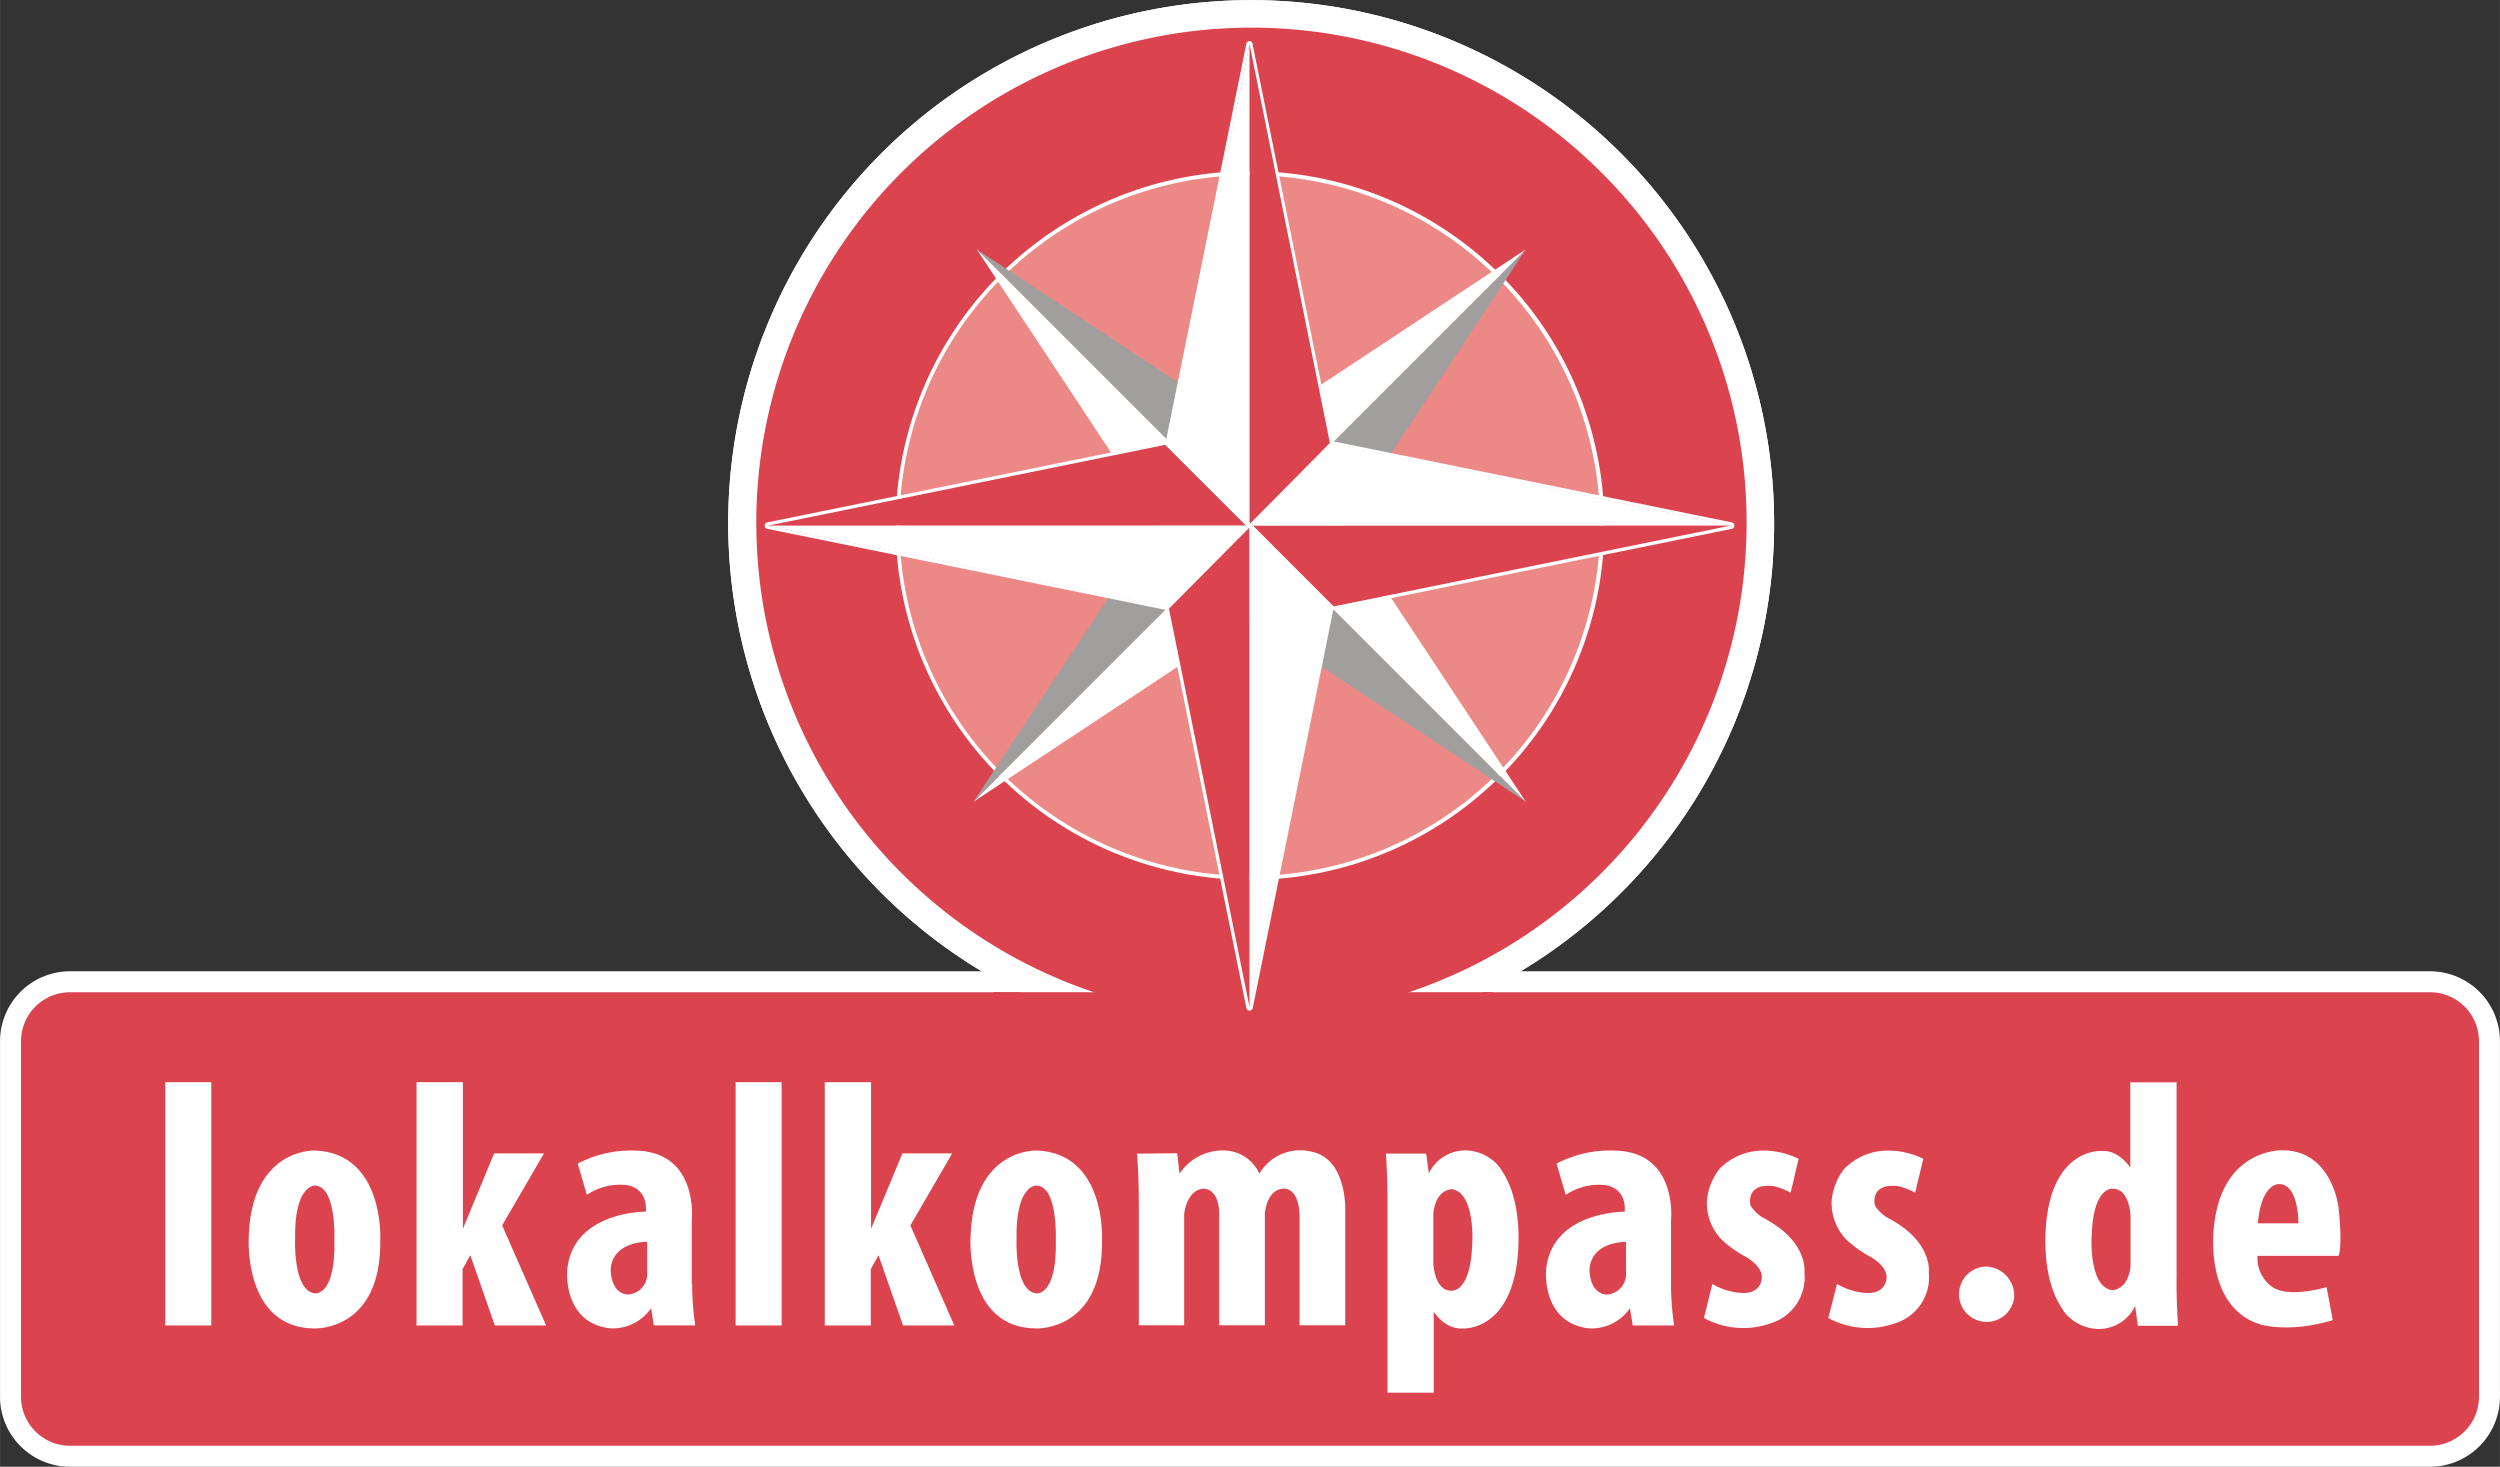 <svg xmlns="http://www.w3.org/2000/svg" xmlns:xlink="http://www.w3.org/1999/xlink" width="121.12mm" height="71.06mm" viewBox="0 0 343.32 201.43"><rect x="0" y="0" width="343.32" height="201.43" fill="#333333" stroke="none"/><defs><clipPath id="a"><rect x="123.22" y="23.79" width="96.78" height="96.78" fill="none"/></clipPath></defs><title>Lokalkompass_ohne_Claim_OutlineWeiss_rgb</title><path d="M341.88,191.82a8.17,8.17,0,0,1-8.17,8.17H9.61a8.17,8.17,0,0,1-8.17-8.17V143a8.17,8.17,0,0,1,8.17-8.17h324.1a8.17,8.17,0,0,1,8.17,8.17Z" fill="#db434f"/><path d="M341.88,191.82a8.17,8.17,0,0,1-8.17,8.17H9.61a8.17,8.17,0,0,1-8.17-8.17V143a8.17,8.17,0,0,1,8.17-8.17h324.1a8.17,8.17,0,0,1,8.17,8.17Z" fill="none" stroke="#fff" stroke-miterlimit="10" stroke-width="2.88"/><path d="M241.75,71.81h1.89a71.82,71.82,0,1,0-21,50.78,71.59,71.59,0,0,0,21-50.78h-1.89" fill="#fff"/><path d="M241.75,71.81h-1.89A68,68,0,1,1,123.71,23.7l118,48.11" fill="#fff"/><path d="M241.75,71.81A69.93,69.93,0,1,1,171.83,1.89a69.93,69.93,0,0,1,69.92,69.92" fill="#db434f"/><path d="M241.75,71.81h-1.89A68,68,0,1,1,219.93,23.7a67.81,67.81,0,0,1,19.93,48.11h3.78a71.82,71.82,0,1,0-21,50.78,71.59,71.59,0,0,0,21-50.78h-1.89" fill="#fff"/><g clip-path="url(#a)"><path d="M171.61,23.79a48.39,48.39,0,0,0-48.39,48.26v.26a48.39,48.39,0,1,0,48.39-48.52" fill="#ec8986"/></g><path d="M171.61,120.57v.26A48.66,48.66,0,1,0,123,72.18a48.65,48.65,0,0,0,48.65,48.65v-.53a48.12,48.12,0,1,1,34-14.09,48,48,0,0,1-34,14.09Z" fill="#fff"/><rect x="22.69" y="148.62" width="6.32" height="33.41" fill="#fff"/><polygon points="57.2 148.62 57.2 182.03 63.52 182.03 63.52 174.31 64.58 172.38 67.95 182.03 74.99 182.03 68.96 168.29 74.7 158.4 67.85 158.4 63.56 168.77 63.56 148.62 57.2 148.62" fill="#fff"/><rect x="101.02" y="148.62" width="6.32" height="33.41" fill="#fff"/><polygon points="113.26 148.62 113.26 182.03 119.58 182.03 119.58 174.31 120.64 172.38 124.01 182.03 131.05 182.03 125.02 168.29 130.76 158.4 123.92 158.4 119.62 168.77 119.62 148.62 113.26 148.62" fill="#fff"/><path d="M95,176.34v-8.73s1-9.4-7.67-9.59a15.78,15.78,0,0,0-8,1.78l1.26,4.29a8.23,8.23,0,0,1,5.35-1.35s3,.19,2.75,3.66c0,0-10.08-.09-10.8,8.06,0,0-.63,7.08,5.73,7.95a6.4,6.4,0,0,0,5.79-2.75l.38,2.36h5.69a38.11,38.11,0,0,1-.43-5.68m-6.17-1.4a2.81,2.81,0,0,1-2.8,2.84c-2.41-.38-2.21-3.61-2.21-3.61.43-3.76,5-3.62,5-3.62Z" fill="#fff"/><path d="M229.48,176.34v-8.73s1-9.4-7.67-9.59a15.78,15.78,0,0,0-8.05,1.78l1.26,4.3a8.16,8.16,0,0,1,5.35-1.35s3,.19,2.75,3.66c0,0-10.08-.1-10.8,8.05,0,0-.63,7.09,5.73,7.95a6.38,6.38,0,0,0,5.79-2.74l.38,2.36h5.69a38.33,38.33,0,0,1-.43-5.69m-6.17-1.4a2.82,2.82,0,0,1-2.8,2.85c-2.41-.39-2.22-3.62-2.22-3.62.44-3.76,5-3.61,5-3.61Z" fill="#fff"/><path d="M43.22,158s-8.78-.34-9.07,12c0,0-.72,12.44,9.07,12.44,0,0,9.2.38,9-12.22,0,0,.58-11.88-9-12.22m0,19.62c-3-.39-2.7-7.4-2.7-7.4-.14-7.5,2.7-7.4,2.7-7.4,3,.05,2.7,7.4,2.7,7.4.19,7.88-2.7,7.4-2.7,7.4" fill="#fff"/><path d="M142.34,158s-8.77-.34-9.06,12c0,0-.72,12.44,9.06,12.44,0,0,9.21.39,9-12.22,0,0,.58-11.88-9-12.22m-.05,19.62c-3-.38-2.69-7.4-2.69-7.4-.15-7.49,2.69-7.4,2.69-7.4,3,0,2.7,7.4,2.7,7.4.2,7.88-2.7,7.4-2.7,7.4" fill="#fff"/><path d="M156.14,158.43s.25,2.42.25,6.94V182h6.23V166.75s.29-3.3,2.63-3.51c0,0,2.09-.17,2.18,3.39V182h6.27V166.67s.21-3.39,2.63-3.43c0,0,2.1-.21,2.14,3.89V182h6.27V166s.17-6.82-4.56-7.82a6.48,6.48,0,0,0-7.23,3A5.4,5.4,0,0,0,168.1,158a7.1,7.1,0,0,0-6.11,3.18l-.33-2.8Z" fill="#fff"/><path d="M206.16,160.6a6.09,6.09,0,0,0-5-2.61,5.56,5.56,0,0,0-4.94,3.15l-.37-2.71h-5.52s.25,3.6.21,6.9v25.93h6.35V180.13s1.51,2.48,4,2.31c0,0,6.06.41,7.4-8.75,0,0,1.34-8.15-2.17-13.09m-3.94,10.12c-.2,7.11-3,6.53-3,6.53-2.21-.09-2.34-3.73-2.34-3.73v-6.9c.38-3.42,2.59-3.3,2.59-3.3,3.18.54,2.76,7.4,2.76,7.4" fill="#fff"/><path d="M247,159.14s-6.07-3.26-10.79,1.3a8.2,8.2,0,0,0-1.8,4.47,7.23,7.23,0,0,0,2,5.31,15.56,15.56,0,0,0,3.18,2.3s2.64,1.34,2.34,3.14c0,0-.08,2.21-3.13,1.88a9,9,0,0,1-3.64-1.21L234,181a11.23,11.23,0,0,0,9.11.75,6.6,6.6,0,0,0,4.69-7s.42-2.84-2.89-5.68a15.39,15.39,0,0,0-2.72-1.8,5,5,0,0,1-1.79-1.72s-.8-3.05,3.09-2.67a8.8,8.8,0,0,1,2.42.92Z" fill="#fff"/><path d="M264.13,159.14s-6.06-3.26-10.79,1.3a8.2,8.2,0,0,0-1.8,4.47,7.21,7.21,0,0,0,2,5.31,15.22,15.22,0,0,0,3.18,2.3s2.63,1.34,2.34,3.14c0,0-.08,2.21-3.14,1.88a9.09,9.09,0,0,1-3.64-1.21L251.08,181a11.26,11.26,0,0,0,9.12.75,6.6,6.6,0,0,0,4.68-7s.42-2.84-2.88-5.68a15.39,15.39,0,0,0-2.72-1.8,5,5,0,0,1-1.8-1.72s-.79-3.05,3.1-2.67a8.8,8.8,0,0,1,2.42.92Z" fill="#fff"/><path d="M276.6,178.23a3.8,3.8,0,1,1-3.76-4.29,4,4,0,0,1,3.76,4.29" fill="#fff"/><path d="M283.29,179.9a6.09,6.09,0,0,0,5,2.61,5.53,5.53,0,0,0,4.93-3.15l.37,2.72h5.52s-.25-3.6-.2-6.9V148.64h-6.36v11.73s-1.5-2.48-4-2.3c0,0-6.07-.41-7.41,8.74,0,0-1.33,8.16,2.18,13.09m3.93-10.12c.21-7.1,3-6.52,3-6.52,2.22.08,2.34,3.72,2.34,3.72v6.9c-.37,3.43-2.59,3.3-2.59,3.3-3.18-.54-2.76-7.4-2.76-7.4" fill="#fff"/><path d="M321.15,165.82s-.85-7.73-7.56-7.85c0,0-8.4-.43-9.55,10.45,0,0-1.51,11.06,6.41,13.48,0,0,3.93,1.21,9.91-.6l-.85-4.54s-4.95,1.52-7.31.07a4.83,4.83,0,0,1-2.18-4.36h11.13s.6-1,0-6.65M310.08,168c.43-5.38,2.79-5.38,2.79-5.38,2.84-.18,2.77,5.38,2.77,5.38Z" fill="#fff"/><polygon points="171.62 72.17 209.55 34.24 184.47 72.18 171.62 72.17" fill="#a19f9d"/><polygon points="171.62 72.17 209.55 34.24 171.61 59.32 171.62 72.17" fill="#fff"/><polygon points="171.62 72.19 209.55 110.12 171.61 85.03 171.62 72.19" fill="#a19f9d"/><polygon points="171.62 72.19 209.55 110.12 184.47 72.18 171.62 72.19" fill="#fff"/><polygon points="172.06 72.17 134.13 34.24 172.07 59.32 172.06 72.17" fill="#a19f9d"/><polygon points="172.06 72.17 134.13 34.24 159.21 72.18 172.06 72.17" fill="#fff"/><polygon points="171.61 72.19 133.67 110.12 158.76 72.18 171.61 72.19" fill="#a19f9d"/><polygon points="171.61 72.19 133.67 110.12 171.61 85.03 171.61 72.19" fill="#fff"/><polygon points="171.59 72.18 237.93 72.18 182.82 83.42 171.59 72.18" fill="#db434f"/><polygon points="171.59 72.18 237.93 72.18 182.82 60.94 171.59 72.18" fill="#fff"/><polygon points="171.59 72.18 171.59 138.52 160.35 83.41 171.59 72.18" fill="#db434f"/><polygon points="171.59 72.18 171.59 138.52 182.83 83.41 171.59 72.18" fill="#fff"/><polygon points="171.59 72.18 105.25 72.18 160.35 60.94 171.59 72.18" fill="#db434f"/><polygon points="171.59 72.18 105.25 72.18 160.35 83.42 171.59 72.18" fill="#fff"/><polygon points="171.59 72.18 171.59 6.07 182.83 60.98 171.59 72.18" fill="#db434f"/><polygon points="171.59 72.18 171.59 6.07 160.35 60.98 171.59 72.18" fill="#fff"/><path d="M183,83.46l-.16.16L171.74,72.51a.42.42,0,0,1-.13-.32.42.42,0,0,1,.13-.31l11.11-11.11a.5.5,0,0,1,.32-.13h.09l54.56,11.1a.46.46,0,0,1,.36.44.45.45,0,0,1-.36.45l-54.56,11.1h-.09a.5.5,0,0,1-.32-.13l.16-.16.16-.16h0l54.56-11.11-54.56-11.1h0l-11.12,11.1L183.17,83.3Z" fill="#fff"/><path d="M160.18,83.46l.15.16,11.13-11.11a.46.46,0,0,0,.13-.32.46.46,0,0,0-.13-.31L160.33,60.77a.46.46,0,0,0-.31-.13h-.09l-54.56,11.1a.46.46,0,0,0-.36.44.45.45,0,0,0,.36.45l54.56,11.1H160a.46.46,0,0,0,.31-.13l-.15-.16L160,83.3,105.46,72.19,160,61.09h0l11.12,11.1L160,83.3Z" fill="#fff"/><path d="M182.83,61l.15.16L171.92,72.27a.45.45,0,0,1-.32.14.43.43,0,0,1-.32-.14L160.21,61.12a.42.42,0,0,1-.13-.32v-.09h0L171.16,6a.44.44,0,0,1,.44-.36A.45.45,0,0,1,172,6l11.07,54.74v.09a.42.42,0,0,1-.13.32l-.15-.16-.16-.16L171.6,6.06,160.53,60.8,171.6,72,182.67,60.8Z" fill="#fff"/><path d="M182.83,83.43l.15-.16L171.92,72.11a.48.48,0,0,0-.32-.13.46.46,0,0,0-.32.13L160.21,83.27a.42.42,0,0,0-.13.32v.09h0l11.08,54.75a.44.44,0,0,0,.44.36.45.45,0,0,0,.44-.36l11.07-54.75v-.08a.42.42,0,0,0-.13-.32l-.15.16-.16.16L171.6,138.33,160.53,83.59,171.6,72.43l11.07,11.16Z" fill="#fff"/><polygon points="136.33 136.26 166.47 136.26 171.93 139.71 175.71 136.26 205.01 136.26 203.3 148.48 142.41 148.5 136.33 136.26" fill="#db434f"/></svg>